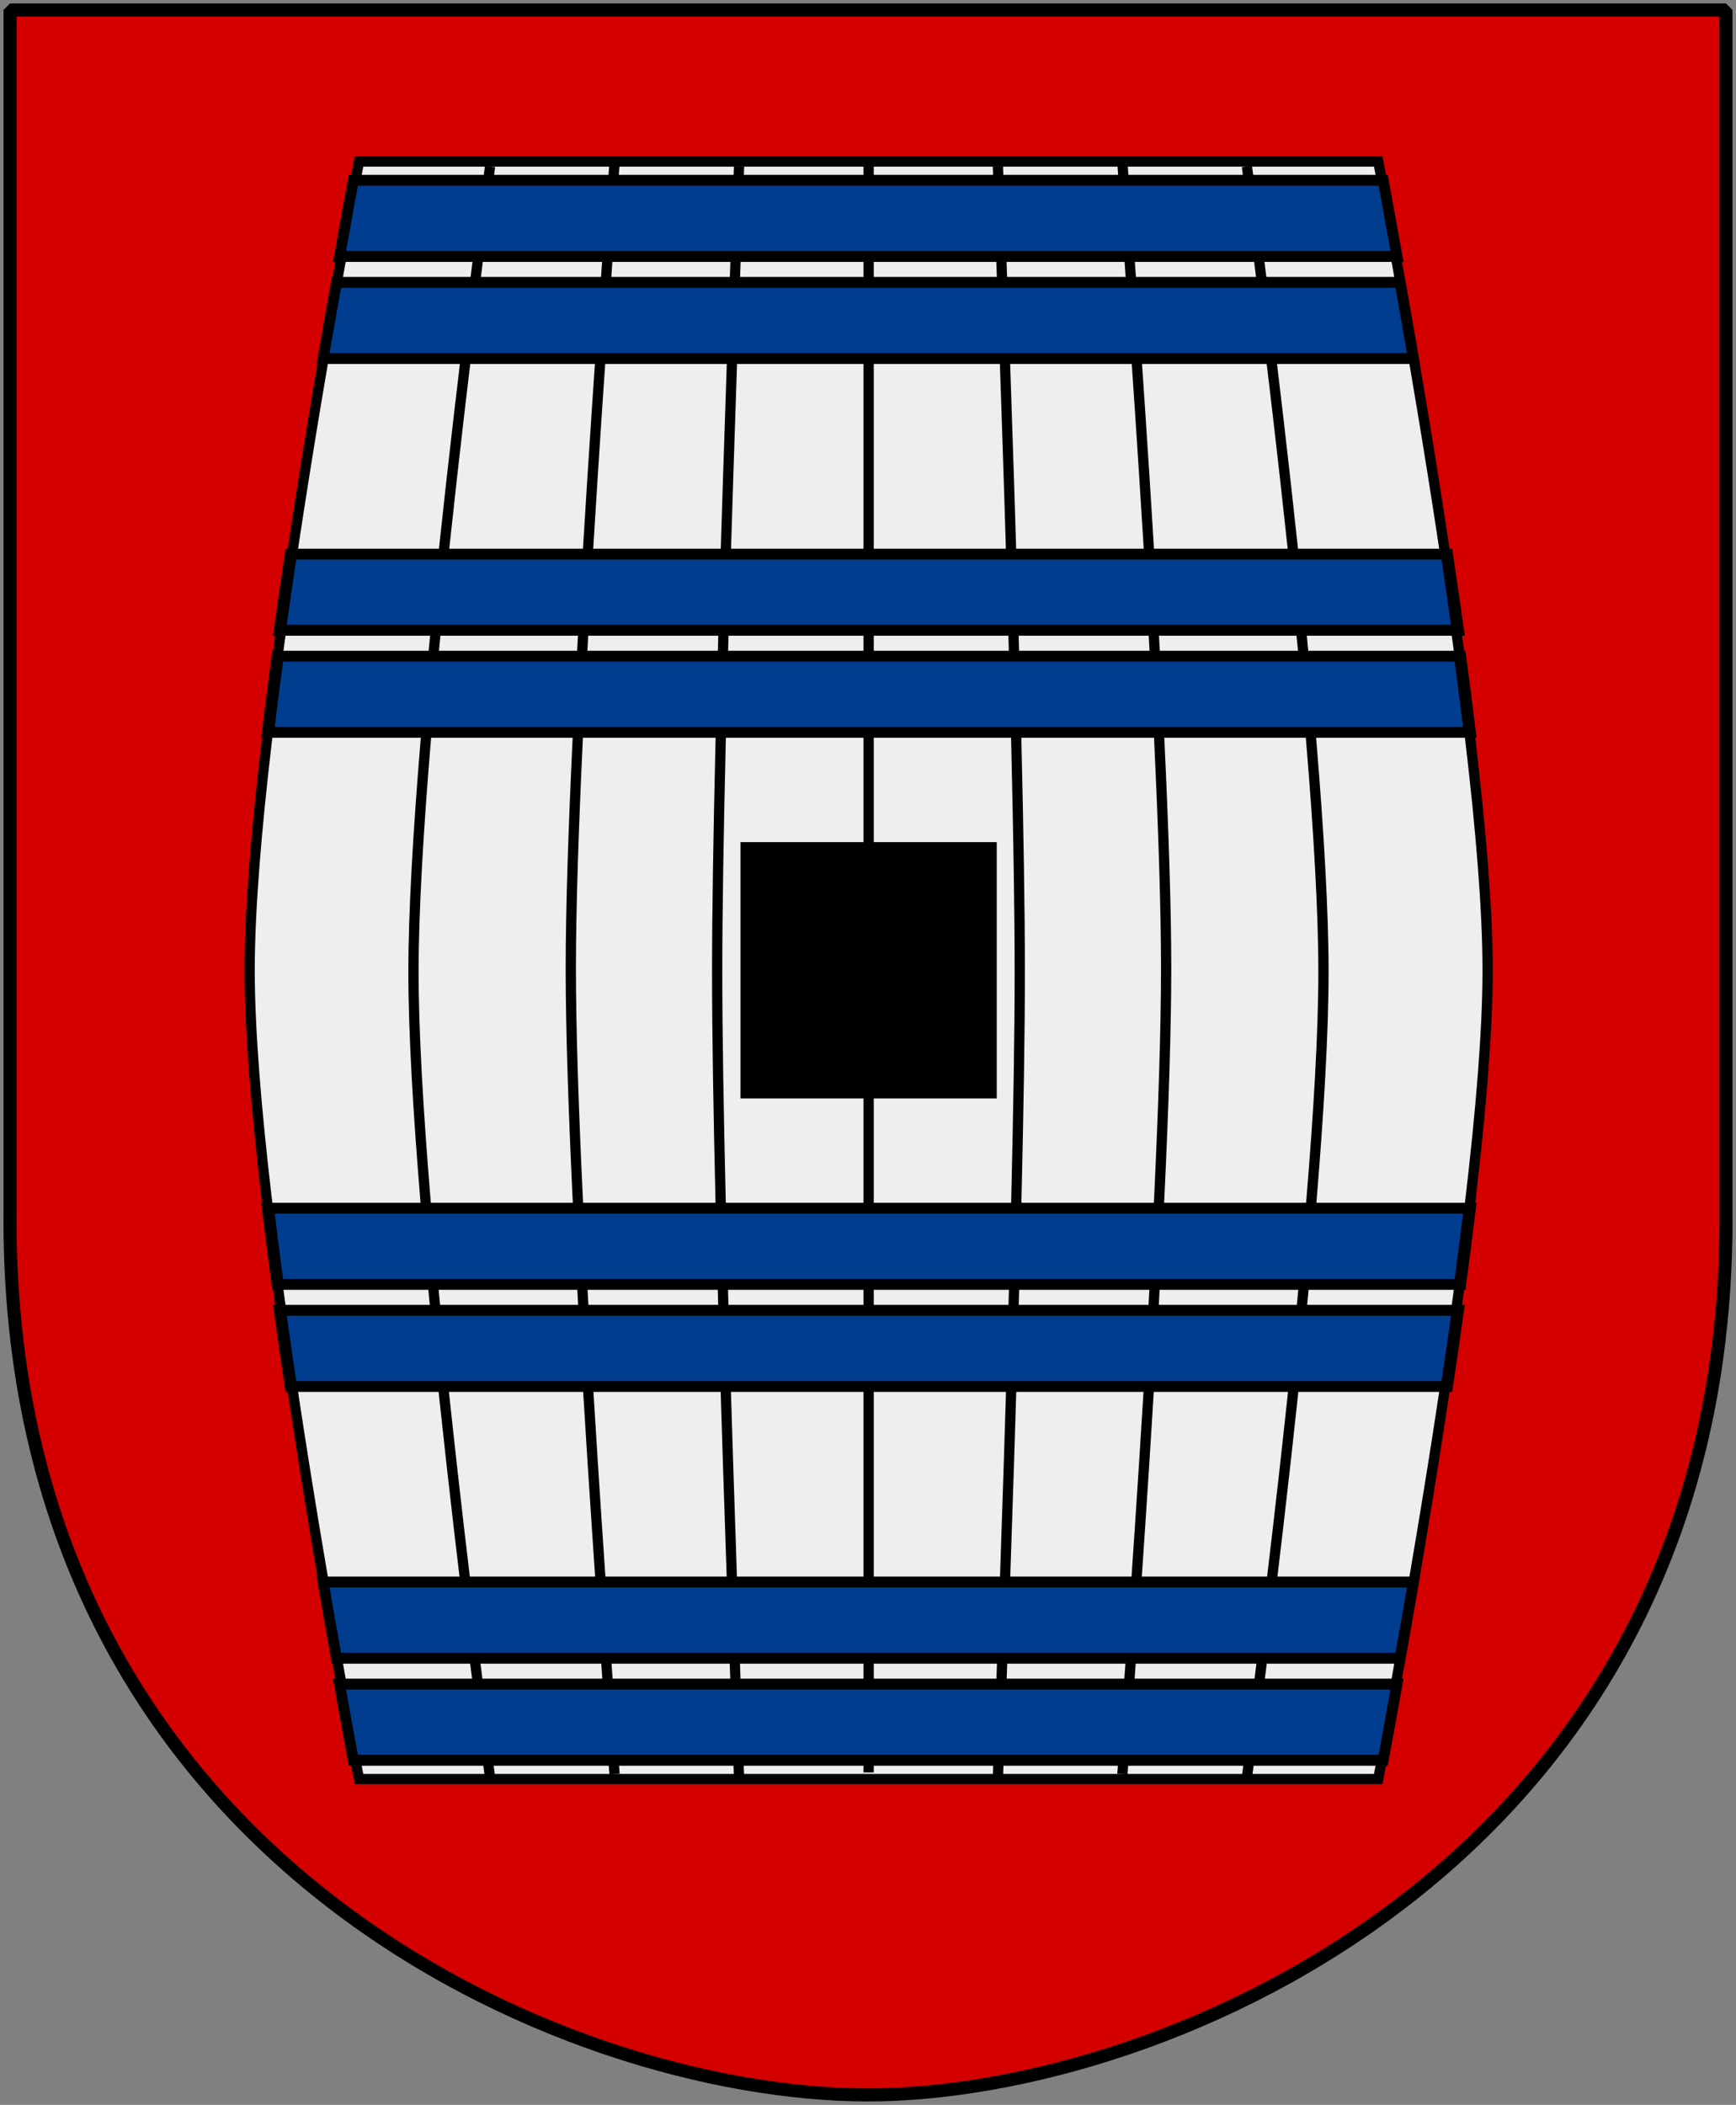 <?xml version="1.0" encoding="UTF-8" standalone="no"?>
<!-- Created with Inkscape (http://www.inkscape.org/) -->
<svg
   xmlns:dc="http://purl.org/dc/elements/1.1/"
   xmlns:cc="http://web.resource.org/cc/"
   xmlns:rdf="http://www.w3.org/1999/02/22-rdf-syntax-ns#"
   xmlns:svg="http://www.w3.org/2000/svg"
   xmlns="http://www.w3.org/2000/svg"
   xmlns:xlink="http://www.w3.org/1999/xlink"
   version="1.0"
   width="251"
   height="304.2"
   id="svg4166">
  <rect width="100%" height="100%" fill="#808080" stroke="none"/>
  <defs
     id="defs4168" />
  <path
     d="M 249.551,1.44 L 1.45,1.44 L 1.45,174.936 C 0.682,268.657 81.739,302.756 125.5,302.756 C 168.494,302.756 250.318,268.657 249.551,174.936 L 249.551,1.44 z "
     style="fill:#d40000;fill-opacity:1;stroke:none"
     id="Shield" />
  <g
     transform="matrix(0.741,0,0,0.741,-151.868,-246.103)"
     style="stroke:#000000;stroke-width:2"
     id="Tunna">
    <path
       d="M 275.003,363.623 L 473.875,363.623 C 473.875,363.623 495.219,474.039 495.219,521.361 C 495.219,568.682 473.875,679.098 473.875,679.098 L 275.003,679.098 C 275.003,679.098 253.659,568.682 253.659,521.361 C 253.659,474.039 275.003,363.623 275.003,363.623 z "
       style="fill:#eeeeee"
       id="rect2897" />
    <g
       style="fill:none"
       id="Boards">
      <path
         d="M 374.439,363.623 L 374.439,677.803"
         id="path3670" />
      <g
         transform="translate(-3.149517e-2,0)"
         id="g2255">
        <path
           d="M 448.277,364.595 C 448.277,364.595 463.218,474.557 463.218,521.684 C 463.218,568.811 448.277,678.774 448.277,678.774"
           id="path3672" />
        <path
           d="M 423.985,363.947 C 423.985,363.947 432.522,473.91 432.522,521.037 C 432.522,568.164 423.985,678.126 423.985,678.126"
           id="path3674" />
        <path
           d="M 399.693,364.595 C 399.693,364.595 403.961,474.557 403.961,521.684 C 403.961,568.811 399.693,678.774 399.693,678.774"
           id="path3676" />
      </g>
      <use
         transform="matrix(-1,0,0,1,748.815,0)"
         id="use2200"
         x="0"
         y="0"
         width="749.303"
         height="752.932"
         xlink:href="#g2255" />
    </g>
    <path
       d="M 349.439,496.361 L 399.439,496.361 L 399.439,546.361 L 349.439,546.361 L 349.439,496.361 z "
       style="fill:#000000;stroke:none"
       id="Sprund" />
    <g
       style="fill:#003d8f"
       id="Band">
      <g
         transform="matrix(1.067,0,0,1.067,-28.812,-301.443)"
         id="g2037">
        <path
           d="M 283.698,626.74 C 283.084,630.019 282.21,634.844 281.168,640.654 L 474.549,640.654 C 473.507,634.844 472.633,630.019 472.019,626.74 L 283.698,626.74 z "
           id="use2023" />
        <path
           d="M 280.614,645.399 C 279.841,649.744 279.055,654.091 278.163,659.314 L 477.553,659.314 C 476.661,654.091 475.876,649.744 475.102,645.399 L 280.614,645.399 z "
           id="rect3712" />
      </g>
      <g
         transform="matrix(1.188,0,0,1.063,-74.395,-226.669)"
         id="use2041">
        <path
           d="M 280.749,646.072 C 280.182,650.777 279.642,655.451 279.151,660.04 L 476.539,660.04 C 476.048,655.451 475.508,650.777 474.941,646.072 L 280.749,646.072 z "
           id="path2298" />
        <path
           d="M 282.915,627.341 C 282.299,631.98 281.678,636.643 281.104,641.309 L 474.586,641.309 C 474.012,636.643 473.391,631.98 472.775,627.341 L 282.915,627.341 z "
           id="path2300" />
      </g>
      <use
         transform="matrix(1,0,0,-1,0,1042.722)"
         id="use2282"
         x="0"
         y="0"
         width="749.303"
         height="752.932"
         xlink:href="#g2037" />
      <use
         transform="matrix(1,0,0,-1,0,1042.722)"
         id="use2284"
         x="0"
         y="0"
         width="749.303"
         height="752.932"
         xlink:href="#use2041" />
    </g>
  </g>
  <path
     d="M 249.551,1.44 L 1.45,1.44 L 1.45,174.936 C 0.682,268.657 81.739,302.756 125.5,302.756 C 168.494,302.756 250.318,268.657 249.551,174.936 L 249.551,1.44 z "
     style="fill:none;fill-opacity:0;stroke:#000000;stroke-width:1.888;stroke-linejoin:bevel"
     id="Frame" />
</svg>
